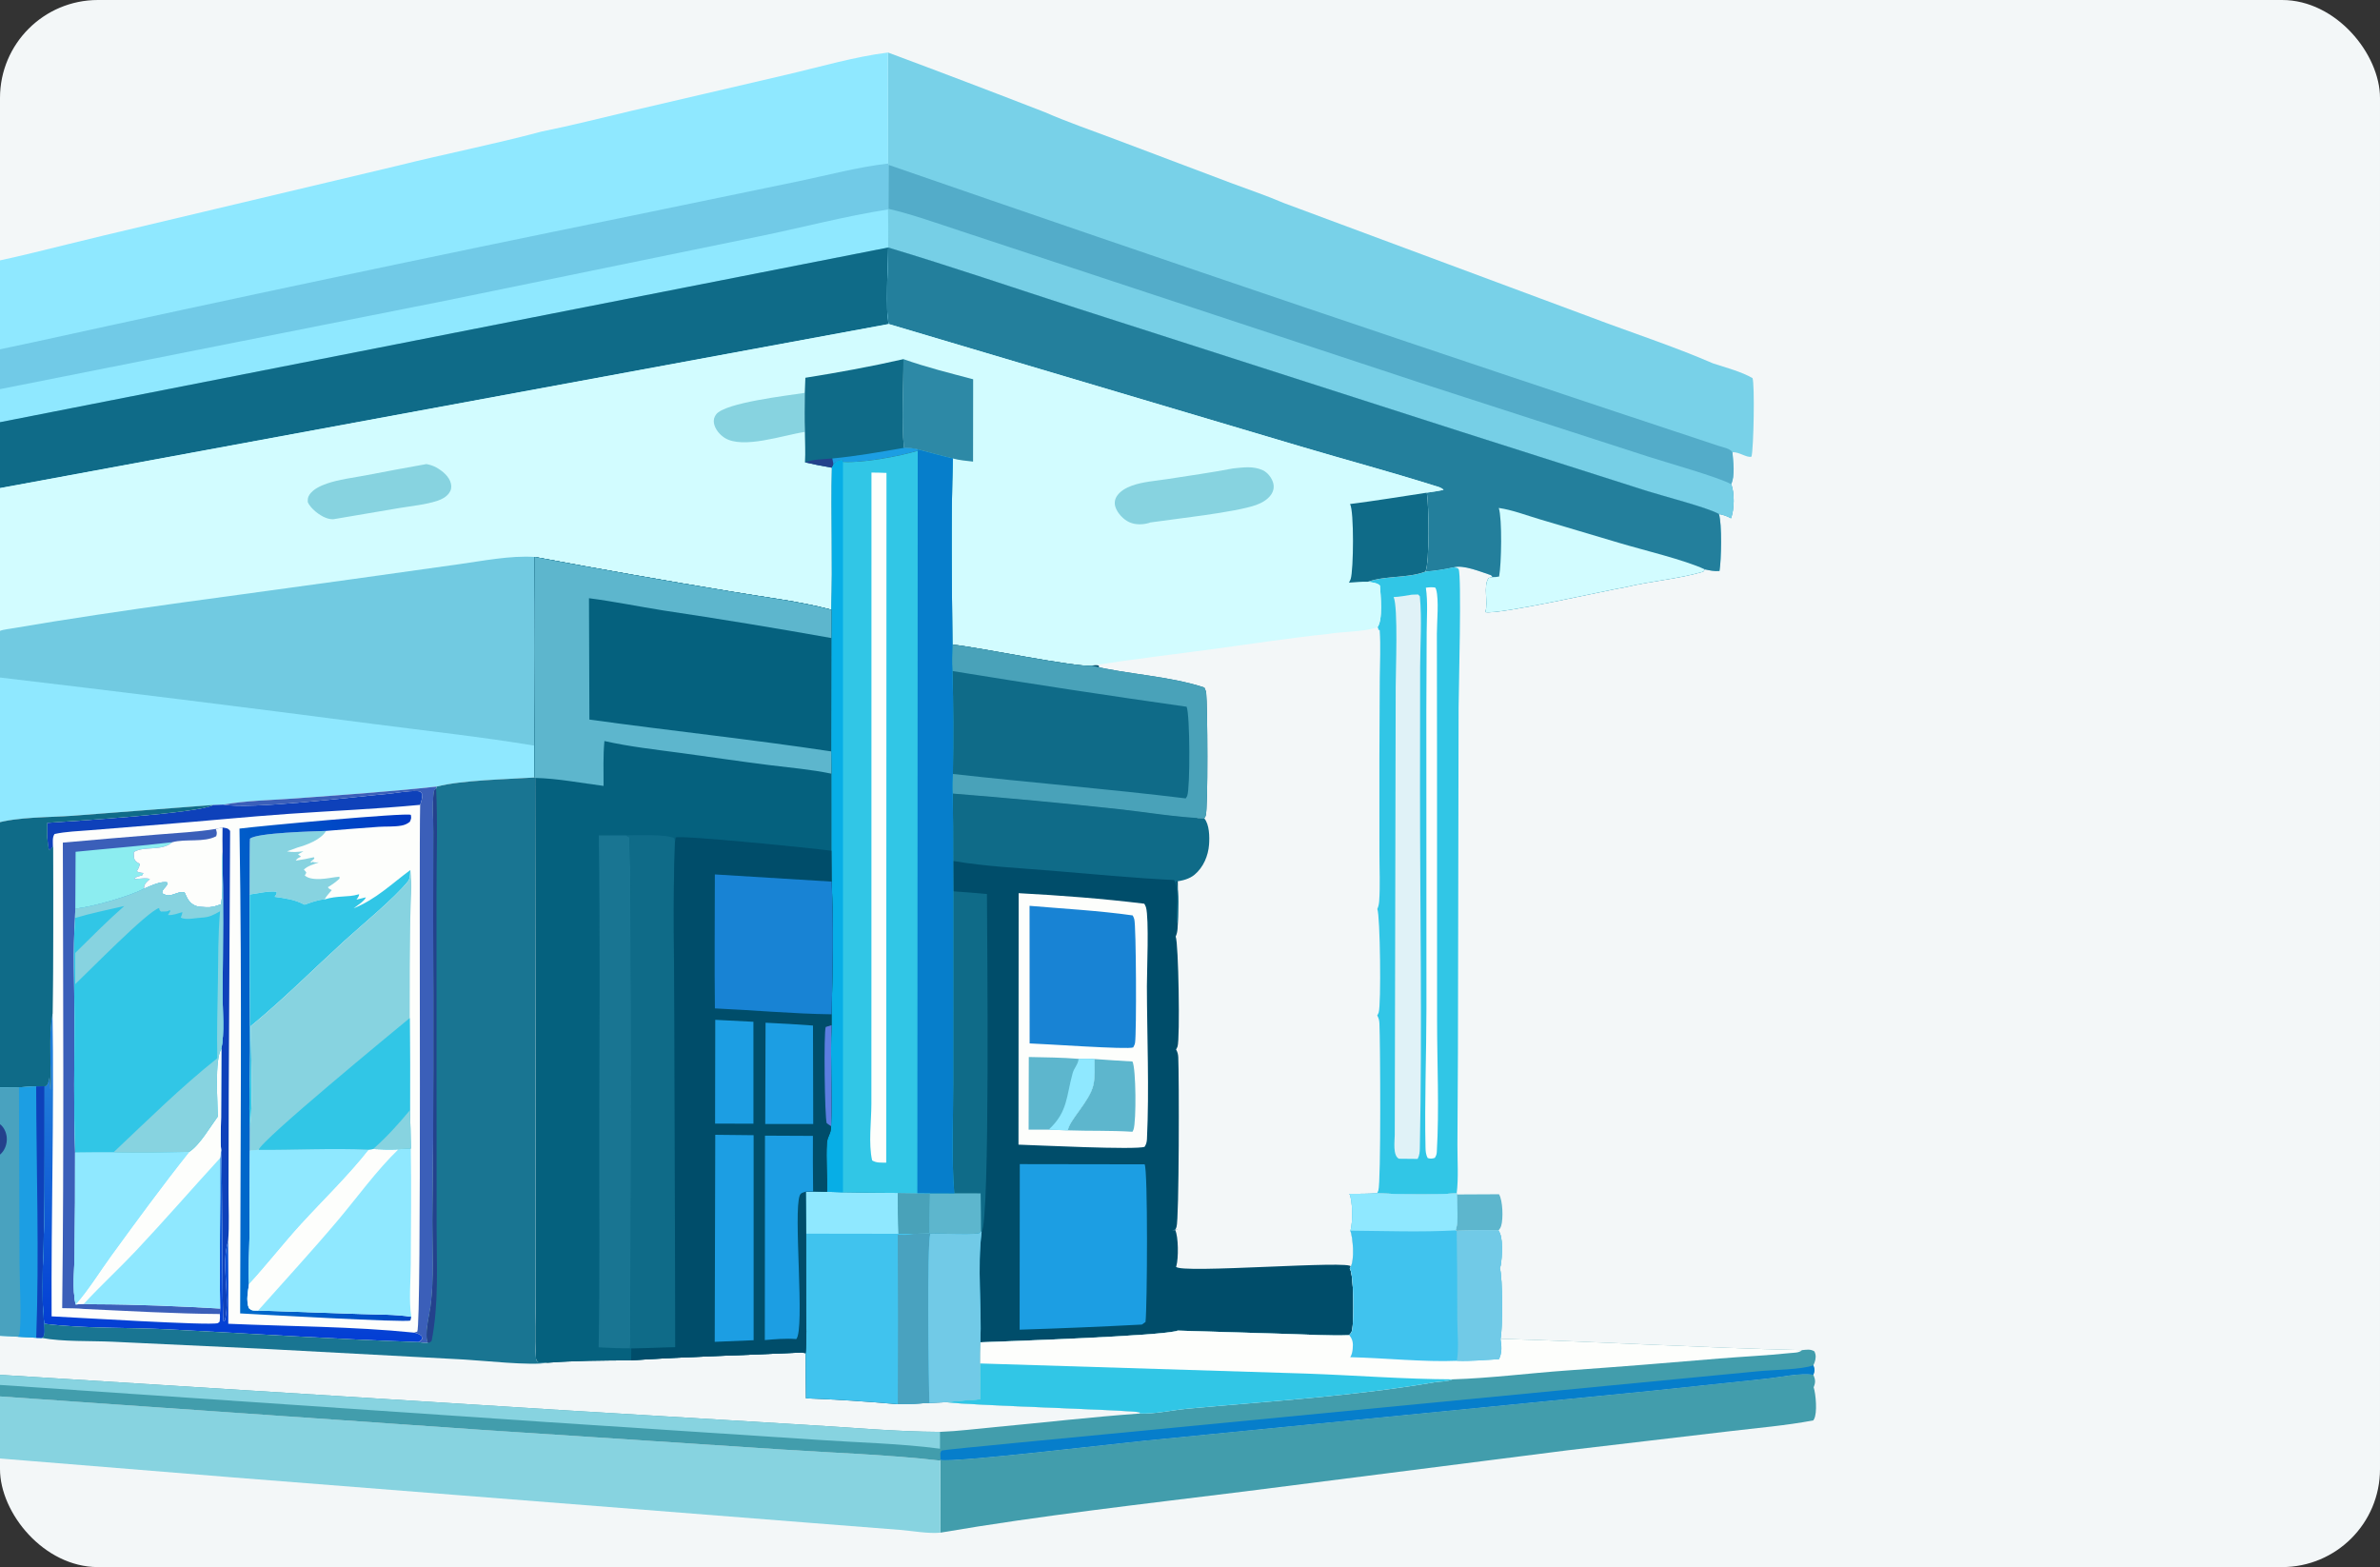 <svg width="243" height="160" viewBox="0 0 243 160" fill="none" xmlns="http://www.w3.org/2000/svg">
<rect x="0" y="0" width="243" height="160" fill="#333333" stroke="none"/>
<g clip-path="url(#clip0_1_4152)">
<path d="M0 150C0 155.523 4.477 160 10 160H233C238.523 160 243 155.523 243 150V10C243 4.477 238.523 0 233 0H10C4.477 0 0 4.477 0 10V150Z" fill="#F3F7F8"/>
<path d="M90.667 5.363C96.021 7.356 101.36 9.387 106.683 11.457C109.03 12.479 111.468 13.318 113.864 14.221L125.685 18.683C127.471 19.355 129.314 19.969 131.063 20.723L162.394 32.377C166.552 33.955 170.839 35.339 174.913 37.105C176.195 37.525 177.779 37.941 178.932 38.601C179.172 39.226 179.05 45.843 178.829 46.623C178.369 46.781 177.529 46.099 176.883 46.182C176.959 47.096 177.174 48.609 176.751 49.437C177.118 50.299 177.079 52.042 176.734 52.919C176.321 52.685 175.97 52.57 175.502 52.48C175.828 53.484 175.749 57.185 175.562 58.296C175.029 58.352 174.567 58.237 174.051 58.129C173.962 58.29 173.983 58.344 173.795 58.399C171.303 59.119 168.614 59.315 166.085 59.925C163.879 60.296 153.135 62.761 151.655 62.5C151.985 61.45 151.403 59.901 151.989 59.01L152.4 58.924L152.239 58.728C151.246 58.403 149.388 57.625 148.41 57.925C147.463 58.139 146.506 58.283 145.539 58.359C145.968 57.428 145.902 51.567 145.675 50.304C146.253 50.226 146.822 50.137 147.392 50.022C147.198 49.77 146.765 49.681 146.465 49.587C141.949 48.163 137.352 46.936 132.811 45.585L90.74 33.082C90.381 31.838 90.669 26.83 90.68 25.271C90.706 23.976 90.701 22.681 90.666 21.386L90.698 21.314L90.706 16.829L90.682 16.7L90.667 5.363Z" fill="#78D1E8"/>
<path d="M90.706 16.829C118.896 26.587 147.153 36.153 175.477 45.526C175.9 45.664 176.668 45.794 176.883 46.182C176.959 47.096 177.174 48.609 176.751 49.437C177.118 50.299 177.079 52.042 176.734 52.919C176.321 52.685 175.97 52.57 175.502 52.48C174.364 51.822 169.819 50.653 168.211 50.144L149.149 44.066L109.792 31.418C103.428 29.364 97.087 27.192 90.68 25.271C90.706 23.976 90.701 22.681 90.666 21.386L90.698 21.314L90.706 16.829Z" fill="#53ACC9"/>
<path d="M90.698 21.314C93.184 21.898 95.63 22.782 98.053 23.578L109.41 27.328L145.883 39.373L168.356 46.644C170.154 47.226 175.514 48.733 176.751 49.437C177.118 50.299 177.079 52.042 176.734 52.919C176.321 52.685 175.97 52.57 175.502 52.48C174.364 51.822 169.819 50.653 168.211 50.144L149.149 44.066L109.792 31.418C103.428 29.364 97.087 27.192 90.68 25.271C90.706 23.976 90.701 22.681 90.666 21.386L90.698 21.314Z" fill="#76CFE6"/>
<path d="M90.68 25.271C97.087 27.192 103.428 29.364 109.792 31.418L149.149 44.066L168.211 50.144C169.819 50.653 174.364 51.822 175.502 52.48C175.828 53.484 175.749 57.185 175.562 58.296C175.029 58.352 174.567 58.237 174.051 58.129C173.962 58.29 173.983 58.344 173.795 58.399C171.303 59.119 168.614 59.315 166.085 59.925C163.879 60.296 153.135 62.761 151.655 62.5C151.985 61.45 151.403 59.901 151.989 59.01L152.4 58.924L152.239 58.728C151.246 58.403 149.388 57.625 148.41 57.925C147.463 58.139 146.506 58.283 145.539 58.359C145.968 57.428 145.902 51.567 145.675 50.304C146.253 50.226 146.822 50.137 147.392 50.022C147.198 49.77 146.765 49.681 146.465 49.587C141.949 48.163 137.352 46.936 132.811 45.585L90.74 33.082C90.381 31.838 90.669 26.83 90.68 25.271Z" fill="#237F9C"/>
<path d="M153.027 51.862C154.402 52.058 155.849 52.618 157.186 53.012L165.317 55.429C167.689 56.143 171.97 57.153 174.051 58.129C173.962 58.29 173.982 58.344 173.795 58.399C171.303 59.119 168.614 59.315 166.085 59.925C163.878 60.296 153.135 62.761 151.655 62.5C151.985 61.45 151.403 59.901 151.989 59.01L152.4 58.924C152.637 58.934 152.831 58.904 153.062 58.863C153.302 57.568 153.384 52.979 153.027 51.862Z" fill="#D2FCFF"/>
<path d="M148.41 57.925C148.589 57.958 148.837 57.944 148.926 58.114C149.248 58.73 148.934 70.42 148.924 72.215L148.856 107.368L148.804 116.889C148.798 118.496 148.926 120.247 148.73 121.836C146.114 122.011 143.212 121.957 140.595 121.832C140.671 121.701 140.671 121.711 140.731 121.545C141.01 120.772 140.927 106.216 140.841 104.488C140.826 104.183 140.77 103.947 140.616 103.68C140.68 103.563 140.727 103.495 140.766 103.373C141.028 102.578 140.919 93.408 140.624 92.814C140.741 92.564 140.795 92.289 140.816 92.015C140.929 90.385 140.838 88.689 140.841 87.051L140.838 77.385L140.876 69.238C140.89 67.615 140.979 65.953 140.867 64.335L140.731 64.295L140.717 64.115L140.63 64.06C141.218 63.327 140.966 60.77 140.892 59.786C140.626 59.502 140.048 59.468 139.67 59.393C141.528 58.74 143.743 59.056 145.539 58.359C146.506 58.283 147.463 58.139 148.41 57.925Z" fill="#31C6E6"/>
<path d="M145.582 60.008C145.92 59.956 146.185 59.943 146.525 59.985C146.587 60.077 146.602 60.087 146.637 60.21C146.93 61.241 146.705 63.554 146.707 64.704L146.721 77.26L146.728 104.195C146.728 108.636 146.955 113.186 146.699 117.61C146.684 117.877 146.628 118.001 146.492 118.225C146.166 118.306 146.096 118.326 145.776 118.24C145.57 117.887 145.553 117.507 145.545 117.108C145.444 112.513 145.636 107.611 145.64 102.973L145.631 72.584L145.665 64.544C145.671 63.07 145.799 61.463 145.582 60.008Z" fill="#FDFEFC"/>
<path d="M144.149 60.717L144.791 60.697L144.969 60.884C145.186 63.238 145.008 65.733 144.996 68.106L144.983 80.473C144.985 92.694 145.21 104.96 144.967 117.176C144.959 117.601 144.948 117.942 144.742 118.325L142.837 118.307C142.188 118.003 142.397 116.518 142.405 115.876L142.502 70.134C142.498 68.571 142.764 61.993 142.29 60.961C142.913 60.936 143.534 60.813 144.149 60.717Z" fill="#E0F2F7"/>
<path d="M148.736 121.954L153.05 121.933C153.44 122.555 153.492 124.444 153.275 125.146C153.215 125.337 153.126 125.49 152.998 125.643C151.575 125.616 150.153 125.626 148.732 125.674L148.608 125.623C148.967 124.753 148.744 122.932 148.736 121.954Z" fill="#5DB6CD"/>
<path d="M55.291 13.433C58.359 12.819 61.411 12.032 64.458 11.318L80.294 7.628C83.692 6.841 87.212 5.792 90.667 5.363L90.682 16.7L90.706 16.829L90.698 21.314L90.666 21.386C90.701 22.681 90.706 23.976 90.68 25.271C90.669 26.83 90.381 31.838 90.74 33.082L-34.236 56.153L-68.688 62.331C-71.86 62.923 -76.481 63.284 -79.422 64.306C-80.35 62.799 -80.618 60.549 -81.179 58.858C-81.48 57.937 -81.691 56.971 -81.938 56.034C-82.155 55.071 -82.444 54.114 -82.699 53.16C-83.513 50.354 -84.279 47.537 -84.998 44.707C-79.929 43.517 -74.838 42.237 -69.724 41.261C-69.901 36.005 -69.79 30.716 -69.793 25.456C-62.909 23.703 -56.045 21.728 -49.199 19.833C-46.483 18.826 -42.544 17.845 -39.658 17.173C-31.605 19.729 -23.37 21.82 -15.234 24.12C-12.6 24.865 -9.811 25.449 -7.235 26.337C-6.132 26.595 -4.698 26.812 -3.696 27.31C0.966 26.516 5.993 25.129 10.637 24.033L40.575 16.925C45.462 15.705 50.429 14.733 55.291 13.433Z" fill="#8FE8FF"/>
<path d="M-82.699 53.16C-80.425 52.58 -78.079 52.187 -75.78 51.707L-59.906 48.413L3.512 34.918C23.72 30.486 43.961 26.207 64.235 22.081L81.521 18.509C84.531 17.884 87.63 17.042 90.682 16.7L90.706 16.829L90.698 21.314L90.666 21.386C90.701 22.681 90.706 23.976 90.68 25.271C90.669 26.83 90.381 31.838 90.74 33.082L-34.236 56.153L-68.688 62.331C-71.86 62.923 -76.481 63.284 -79.422 64.306C-80.35 62.799 -80.618 60.549 -81.179 58.858C-81.48 57.937 -81.691 56.971 -81.938 56.034C-82.155 55.071 -82.444 54.114 -82.699 53.16Z" fill="#71CAE7"/>
<path d="M-81.939 56.034C-80.018 55.843 -78.066 55.336 -76.177 54.938L-66.621 52.922C-58.257 51.21 -49.88 49.559 -41.491 47.97L45.427 30.712L77.366 24.163C81.778 23.265 86.226 22.077 90.666 21.386C90.701 22.681 90.706 23.976 90.68 25.271L-25.099 48.042L-62.634 55.249C-68.793 56.437 -75.083 57.413 -81.18 58.858C-81.48 57.937 -81.691 56.971 -81.939 56.034Z" fill="#8FE8FF"/>
<path d="M90.68 25.271C90.669 26.83 90.381 31.838 90.74 33.082L-34.236 56.153L-68.688 62.331C-71.86 62.923 -76.481 63.284 -79.422 64.306C-80.35 62.799 -80.618 60.549 -81.179 58.858C-75.083 57.413 -68.793 56.437 -62.634 55.249L-25.099 48.042L90.68 25.271Z" fill="#0F6B88"/>
<path d="M-79.422 64.306C-76.481 63.284 -71.86 62.923 -68.688 62.331L-34.236 56.153L90.74 33.082L132.811 45.585C137.352 46.936 141.949 48.163 146.465 49.587C146.765 49.681 147.198 49.77 147.392 50.022C146.822 50.137 146.253 50.226 145.675 50.304C145.902 51.567 145.968 57.428 145.538 58.359C143.743 59.057 141.528 58.741 139.67 59.393C140.048 59.468 140.626 59.502 140.892 59.786C140.966 60.77 141.218 63.327 140.63 64.06C139.123 64.537 137.203 64.459 135.62 64.725C131.738 65.124 127.853 65.734 123.982 66.256C119.811 66.819 115.6 67.311 111.443 67.958C109.884 68.16 99.92 66.084 97.247 65.81C97.189 59.492 97.087 53.126 97.292 46.812C96.1 46.535 94.915 46.198 93.729 45.889L93.701 46.03C91.747 46.598 88.091 47.295 86.069 47.156L86.022 47.124C86.065 47.003 86.025 47.043 86.129 46.991C85.765 46.961 85.59 46.988 85.298 47.227C85.196 47.31 85.177 47.345 85.108 47.438L84.942 47.755C84.853 52.586 85.02 57.427 84.886 62.255C81.605 61.381 78.032 60.976 74.675 60.402C67.965 59.295 61.268 58.116 54.584 56.863C54.63 63.287 54.627 69.711 54.577 76.134L54.569 79.384C51.825 79.557 47.12 79.653 44.606 80.306C39.794 80.839 34.94 81.162 30.111 81.521C27.723 81.698 25.164 81.731 22.814 82.15L21.756 82.191L7.45 83.288C5.055 83.464 1.789 83.394 -0.47 84.067C-0.572 83.98 -0.671 83.892 -0.762 83.792C-1.428 83.055 -1.067 77.856 -1.032 76.634C-9.684 75.441 -18.368 73.677 -27.01 72.307C-31.023 71.541 -35.098 70.923 -39.139 70.313C-39.672 70.222 -40.206 70.135 -40.741 70.052C-42.736 69.688 -44.755 69.481 -46.745 69.086C-48.169 68.8 -51.69 68.672 -53.147 68.978L-53.239 69.01L-53.906 69.005L-54.013 68.959L-55.494 69.008L-56.445 68.983L-58.909 69.02L-59.849 68.142C-65.958 66.844 -72.087 65.529 -78.27 64.611L-79.422 64.306Z" fill="#D2FCFF"/>
<path d="M82.179 44.1C80.036 44.406 75.846 45.892 73.984 44.703C73.467 44.373 73.001 43.81 72.893 43.202C72.837 42.883 72.92 42.566 73.119 42.307C74.039 41.107 80.408 40.39 82.17 40.111C82.16 41.44 82.133 42.772 82.179 44.1Z" fill="#87D3E0"/>
<path d="M43.541 47.382C43.89 47.452 44.224 47.549 44.536 47.722C45.173 48.076 45.873 48.647 46.041 49.377C46.124 49.739 46.062 50.065 45.838 50.363C45.551 50.744 45.127 50.974 44.678 51.124C43.468 51.529 42.055 51.655 40.79 51.867L34.041 53.013C33.763 53.024 33.511 52.964 33.253 52.865C32.587 52.608 31.701 51.908 31.423 51.268C31.427 50.93 31.411 50.788 31.607 50.495C31.976 49.943 32.749 49.589 33.372 49.374C34.602 48.95 36 48.786 37.281 48.544C39.365 48.141 41.452 47.754 43.541 47.382Z" fill="#87D3E0"/>
<path d="M92.243 36.669C94.568 37.497 96.974 38.091 99.36 38.724L99.35 47.13C98.66 47.051 97.965 46.992 97.293 46.812C96.1 46.535 94.915 46.198 93.73 45.889C93.279 45.741 92.767 45.755 92.295 45.727C92.02 43.023 92.255 39.468 92.243 36.669Z" fill="#2D89A6"/>
<path d="M137.841 51.461C140.459 51.129 143.068 50.7 145.675 50.304C145.902 51.567 145.968 57.428 145.539 58.359C143.743 59.057 141.528 58.74 139.67 59.393C139.036 59.371 138.364 59.453 137.728 59.487C137.79 59.368 137.864 59.248 137.905 59.12C138.2 58.201 138.26 52.188 137.841 51.461Z" fill="#0F6B88"/>
<path d="M125.886 47.828C126.924 47.726 127.964 47.555 128.945 48.018C129.442 48.253 129.847 48.792 129.993 49.309C130.113 49.734 130.022 50.159 129.768 50.52C129.415 51.02 128.825 51.353 128.253 51.559C126.15 52.311 119.949 52.981 117.441 53.343C117.408 53.358 117.375 53.377 117.34 53.387C116.684 53.576 115.97 53.603 115.334 53.33C114.712 53.064 114.081 52.392 113.881 51.75C113.763 51.372 113.815 50.992 114.031 50.658C114.372 50.132 114.979 49.801 115.563 49.588C116.661 49.187 117.997 49.099 119.155 48.919C121.398 48.57 123.654 48.255 125.886 47.828Z" fill="#87D3E0"/>
<path d="M82.23 38.569C85.574 38.039 88.945 37.425 92.243 36.669C92.255 39.468 92.019 43.023 92.295 45.727C92.767 45.755 93.279 45.741 93.729 45.889L93.701 46.03C91.747 46.598 88.091 47.295 86.069 47.156L86.022 47.124C86.065 47.003 86.025 47.043 86.129 46.992C85.765 46.961 85.59 46.988 85.298 47.227C85.196 47.31 85.177 47.345 85.108 47.438L84.942 47.755C84.018 47.601 83.099 47.418 82.187 47.205C82.25 46.182 82.187 45.127 82.179 44.1C82.133 42.772 82.16 41.44 82.17 40.111L82.23 38.569Z" fill="#0F6B88"/>
<path d="M82.187 47.205C83.056 46.885 84.064 46.883 84.984 46.81L85.108 47.438L84.942 47.755C84.018 47.601 83.099 47.418 82.187 47.205Z" fill="#24418C"/>
<path d="M92.295 45.727C92.767 45.755 93.279 45.741 93.729 45.889L93.701 46.03C91.747 46.598 88.091 47.295 86.069 47.156L86.022 47.124C86.065 47.003 86.025 47.043 86.129 46.991C85.765 46.961 85.59 46.988 85.298 47.227C85.196 47.31 85.177 47.345 85.108 47.438L84.983 46.81C87.414 46.58 89.89 46.145 92.295 45.727Z" fill="#1C9EE3"/>
<path d="M-0.964 69.06C-0.965 67.889 -1.315 65.51 -0.366 64.628C-0.025 64.311 0.644 64.259 1.091 64.183C12.719 62.192 24.499 60.752 36.184 59.103L46.846 57.608C49.342 57.261 52.068 56.707 54.584 56.863C54.63 63.287 54.627 69.711 54.577 76.134L54.569 79.384C51.825 79.557 47.12 79.653 44.606 80.306C39.794 80.839 34.94 81.162 30.111 81.521C27.723 81.698 25.164 81.731 22.814 82.15L21.756 82.191L7.45 83.288C5.055 83.464 1.789 83.394 -0.47 84.067C-0.572 83.98 -0.671 83.892 -0.762 83.792C-1.428 83.055 -1.067 77.856 -1.032 76.634C-0.755 74.195 -0.963 71.525 -0.964 69.06Z" fill="#71CAE1"/>
<path d="M-0.964 69.06C12.064 70.596 25.082 72.213 38.09 73.912C43.589 74.633 49.105 75.22 54.577 76.134L54.569 79.384C51.825 79.558 47.12 79.653 44.606 80.306C39.794 80.839 34.94 81.162 30.111 81.521C27.723 81.698 25.164 81.731 22.814 82.15L21.756 82.191L7.45 83.288C5.055 83.464 1.789 83.394 -0.47 84.067C-0.572 83.98 -0.671 83.892 -0.762 83.792C-1.428 83.055 -1.067 77.856 -1.032 76.634C-0.755 74.195 -0.963 71.525 -0.964 69.06Z" fill="#8FE8FF"/>
<path d="M93.729 45.889C94.915 46.198 96.099 46.535 97.292 46.812C97.087 53.126 97.189 59.492 97.247 65.81C99.92 66.084 109.884 68.16 111.443 67.958C115.6 67.311 101.399 74.024 105.57 73.461C109.44 72.939 113.325 72.329 117.208 71.93C118.791 71.664 120.711 71.742 122.218 71.266L122.304 71.321L122.319 71.501L122.455 71.54C122.566 73.159 122.269 77.281 122.255 78.905L122.218 87.051L120.253 89.863C120.25 91.501 120.341 93.197 120.228 94.828C120.207 95.102 120.153 95.376 120.036 95.626C120.331 96.22 120.49 106.048 120.228 106.844C120.188 106.966 120.141 107.034 120.077 107.151C120.232 107.417 120.288 107.654 120.302 107.959C120.389 109.687 120.399 124.509 120.12 125.282C120.061 125.448 120.061 125.438 119.984 125.569C119.047 125.632 120.923 125.568 119.984 125.569C120.331 126.274 120.325 128.492 120.112 129.236C120.104 129.268 120.089 129.298 120.077 129.329C120.347 130.086 138.31 128.618 137.909 129.329C137.878 129.384 137.843 129.436 137.81 129.489C138.25 130.12 138.246 134.982 138.048 135.839C138.002 136.036 137.882 136.167 137.754 136.32C135.725 136.392 133.651 136.259 131.62 136.199L120.253 135.855C118.934 136.394 102.711 136.952 100.097 137.05C100.081 137.77 100.058 138.49 100.068 139.21L100.071 142.871C98.925 142.966 97.757 143.021 96.618 143.164L94.897 143.235C93.817 143.317 92.749 143.362 91.665 143.371C88.544 143.09 85.418 142.889 82.286 142.768C82.262 141.231 82.252 139.694 82.255 138.157L81.841 138.093C76.046 138.37 70.226 138.506 64.441 138.891C61.566 138.91 58.762 138.918 55.891 139.137L54.953 139.092C54.73 138.865 54.734 138.842 54.713 138.531C54.577 136.497 54.694 134.377 54.693 132.335L54.684 119.719L54.639 79.426L54.569 79.384L54.577 76.134C54.627 69.711 54.63 63.287 54.584 56.863C61.268 58.116 67.964 59.295 74.675 60.402C78.032 60.976 81.605 61.381 84.886 62.255C85.02 57.427 84.853 52.586 84.942 47.755L85.107 47.438C85.177 47.345 85.196 47.31 85.298 47.227C85.59 46.988 85.765 46.961 86.129 46.991C86.025 47.043 86.065 47.003 86.022 47.124L86.069 47.156C88.091 47.295 91.747 46.598 93.701 46.03L93.729 45.889Z" fill="#004D6A"/>
<path d="M97.327 91.004C98.474 91.091 99.624 91.162 100.767 91.281C100.779 95.209 101.108 124.607 100.222 125.808L100.164 125.708C100.052 125.839 100.039 125.927 99.857 125.943C98.245 126.086 96.599 125.909 94.981 125.964L94.9 125.937L94.957 121.83L97.431 121.835C97.136 118.187 97.328 114.396 97.325 110.733L97.327 91.004Z" fill="#0F6B88"/>
<path d="M97.431 121.835L100.124 121.841C100.148 123.13 100.161 124.419 100.164 125.708C100.052 125.839 100.039 125.927 99.857 125.943C98.245 126.086 96.599 125.909 94.981 125.964L94.9 125.937L94.957 121.83L97.431 121.835Z" fill="#5DB6CD"/>
<path d="M97.273 81.023C102.946 81.475 108.611 82.007 114.269 82.618C117.117 82.93 120.1 83.449 122.955 83.554C123.485 84.172 123.506 85.436 123.446 86.239C123.359 87.383 122.868 88.551 121.964 89.307C121.448 89.739 120.725 89.922 120.063 90.004C120.465 91.232 120.271 92.939 120.24 94.234L120.164 94.234C120.019 92.982 120.509 90.923 119.887 89.854C115.676 89.646 111.457 89.235 107.255 88.889C103.971 88.619 100.566 88.464 97.319 87.904C97.329 85.611 97.314 83.317 97.273 81.023Z" fill="#0F6B88"/>
<path d="M104.121 118.858L116.867 118.878C117.21 119.392 117.138 133.438 116.958 134.973L116.591 135.238C112.431 135.458 108.269 135.632 104.105 135.761L104.121 118.858Z" fill="#1C9EE3"/>
<path d="M104.006 91.194C108.258 91.42 112.611 91.748 116.834 92.269C116.896 92.385 116.967 92.504 117.004 92.629C117.332 93.73 117.097 99.228 117.099 100.68C117.111 105.855 117.348 111.138 117.105 116.302C117.09 116.603 117.031 116.828 116.868 117.085C116.104 117.431 105.558 116.916 103.989 116.868L104.006 91.194Z" fill="#FDFEFC"/>
<path d="M111.748 108.125C113.039 108.222 114.331 108.306 115.625 108.379C115.996 109.082 116.021 114.465 115.738 115.312C115.703 115.413 115.676 115.454 115.625 115.553C113.426 115.411 111.224 115.488 109.026 115.408C109.168 114.364 111.261 112.436 111.631 110.784C111.818 109.946 111.748 108.983 111.748 108.125Z" fill="#5DB6CD"/>
<path d="M105.04 107.921C106.734 107.957 108.435 107.967 110.124 108.107C110.66 108.109 111.216 108.082 111.748 108.125C111.748 108.983 111.818 109.946 111.631 110.784C111.261 112.436 109.168 114.364 109.026 115.408L107.073 115.338L105.023 115.339L105.04 107.921Z" fill="#5DB6CD"/>
<path d="M110.124 108.107C110.661 108.109 111.216 108.082 111.748 108.125C111.748 108.983 111.819 109.946 111.631 110.784C111.261 112.436 109.168 114.364 109.026 115.408L107.073 115.338C109.05 113.5 108.856 111.927 109.523 109.555C109.672 109.029 110.087 108.663 110.124 108.107Z" fill="#8FE8FF"/>
<path d="M105.118 92.485C108.613 92.783 112.173 92.973 115.643 93.463C115.722 93.588 115.767 93.706 115.81 93.848C116.009 94.499 116.048 105.459 115.891 106.464C115.86 106.651 115.792 106.773 115.703 106.939C115.255 107.193 106.371 106.56 105.126 106.534L105.118 92.485Z" fill="#1883D4"/>
<path d="M84.446 121.681L86.069 121.736C87.932 121.773 89.795 121.793 91.659 121.797L93.662 121.824L94.957 121.83L94.9 125.937L94.981 125.964C96.599 125.909 98.245 126.086 99.857 125.943C100.039 125.927 100.052 125.839 100.164 125.708L100.222 125.808C99.768 129.463 100.244 133.356 100.097 137.05C100.081 137.77 100.058 138.49 100.068 139.21L100.071 142.871C98.925 142.966 97.757 143.021 96.618 143.164L94.897 143.235C93.817 143.317 92.749 143.362 91.665 143.371C88.544 143.09 85.418 142.889 82.286 142.768C82.262 141.231 82.252 139.694 82.255 138.157C82.388 136.7 82.308 135.176 82.307 133.714L82.296 125.958L82.269 121.666L83.021 121.646L84.446 121.681Z" fill="#40C3EE"/>
<path d="M84.446 121.681L86.069 121.736C87.932 121.773 89.795 121.793 91.659 121.797L93.662 121.824L94.957 121.83L94.9 125.937L93.244 125.982L91.728 125.972L82.296 125.958L82.269 121.666L83.021 121.646L84.446 121.681Z" fill="#8FE8FF"/>
<path d="M93.662 121.824L94.957 121.83L94.9 125.937L93.244 125.982L91.728 125.972C91.66 124.578 91.648 123.193 91.659 121.797L93.662 121.824Z" fill="#49A2B9"/>
<path d="M94.901 125.937L94.981 125.964C94.641 127.172 94.809 141.003 94.897 143.235C93.817 143.317 92.749 143.362 91.665 143.371C91.694 137.602 91.692 131.834 91.659 126.065C92.195 126.078 92.722 126.121 93.244 125.982L94.901 125.937Z" fill="#49A2BF"/>
<path d="M100.165 125.708L100.222 125.808C99.768 129.463 100.244 133.356 100.097 137.05C100.081 137.77 100.058 138.49 100.068 139.21L100.071 142.871C98.925 142.966 97.757 143.021 96.618 143.164L94.897 143.235C94.809 141.003 94.641 127.172 94.981 125.965C96.599 125.909 98.246 126.086 99.857 125.943C100.039 125.927 100.052 125.839 100.165 125.708Z" fill="#71CAE7"/>
<path d="M97.247 65.81C99.92 66.084 109.884 68.16 111.443 67.958C115.191 68.87 119.299 68.995 122.965 70.196C123.054 70.378 123.132 70.57 123.155 70.772C123.289 71.963 123.355 82.658 123.101 83.294C123.056 83.407 123.017 83.458 122.955 83.554C120.1 83.449 117.117 82.93 114.269 82.618C108.612 82.007 102.946 81.475 97.273 81.023C97.203 80.359 97.261 79.688 97.294 79.022C97.352 75.53 97.355 72.004 97.245 68.513C97.182 67.609 97.216 66.714 97.247 65.81Z" fill="#0F6B88"/>
<path d="M97.247 65.81C99.92 66.084 109.884 68.16 111.443 67.958C115.191 68.87 119.299 68.995 122.965 70.196C123.054 70.378 123.132 70.57 123.155 70.772C123.289 71.963 123.355 82.658 123.101 83.294C123.056 83.407 123.017 83.458 122.955 83.554C120.1 83.449 117.117 82.93 114.269 82.618C108.612 82.007 102.946 81.475 97.273 81.023C97.203 80.359 97.261 79.688 97.294 79.022C105.213 79.907 113.154 80.548 121.066 81.516C121.14 81.399 121.169 81.37 121.217 81.25C121.522 80.483 121.504 72.977 121.155 72.158C113.172 71.027 105.202 69.812 97.245 68.513C97.182 67.609 97.216 66.714 97.247 65.81Z" fill="#49A2B9"/>
<path d="M93.73 45.889C94.915 46.198 96.1 46.535 97.293 46.812C97.087 53.126 97.189 59.492 97.247 65.81C97.216 66.714 97.183 67.609 97.245 68.513C97.355 72.004 97.352 75.53 97.294 79.022C97.261 79.688 97.203 80.359 97.273 81.023C97.314 83.317 97.329 85.611 97.319 87.904L97.328 91.004L97.325 110.733C97.328 114.396 97.136 118.188 97.432 121.835L94.957 121.83L93.662 121.824L91.659 121.797C89.795 121.793 87.932 121.773 86.069 121.736L84.446 121.681C84.495 120.03 84.322 118.347 84.435 116.703C84.487 115.953 84.874 115.79 84.858 114.98C84.99 111.545 84.756 108.109 84.907 104.67L84.907 103.561C85.021 99.071 85.115 94.498 84.912 90.012L84.89 86.862L84.887 78.993L84.864 76.718L84.878 65.143L84.886 62.255C85.02 57.427 84.853 52.586 84.942 47.755L85.108 47.438C85.178 47.345 85.196 47.31 85.298 47.227C85.59 46.988 85.765 46.961 86.129 46.991C86.025 47.043 86.065 47.003 86.022 47.124L86.069 47.156C88.091 47.295 91.747 46.598 93.701 46.03L93.73 45.889Z" fill="#31C6E6"/>
<path d="M85.108 47.438C85.178 47.345 85.196 47.31 85.298 47.227C85.59 46.988 85.765 46.961 86.129 46.991C86.025 47.043 86.065 47.003 86.022 47.124L86.069 47.156V121.736L84.446 121.681C84.495 120.03 84.322 118.347 84.435 116.703C84.487 115.953 84.874 115.79 84.858 114.98C84.99 111.545 84.756 108.109 84.907 104.67L84.907 103.561C85.021 99.071 85.115 94.498 84.912 90.012L84.89 86.862L84.887 78.993L84.864 76.718L84.878 65.143L84.886 62.255C85.02 57.427 84.853 52.586 84.942 47.755L85.108 47.438Z" fill="#07AEE6"/>
<path d="M88.977 48.248C89.487 48.245 90 48.271 90.51 48.285L90.484 118.705C89.984 118.699 89.482 118.751 89.046 118.48C88.659 116.761 88.964 114.508 88.969 112.728L88.973 99.905L88.977 48.248Z" fill="#FDFEFC"/>
<path d="M93.729 45.889C94.915 46.198 96.1 46.535 97.292 46.812C97.087 53.126 97.189 59.492 97.247 65.81C97.216 66.714 97.182 67.609 97.244 68.513C97.355 72.004 97.352 75.53 97.294 79.022C97.261 79.688 97.203 80.359 97.273 81.023C97.314 83.317 97.329 85.611 97.319 87.904L97.327 91.004L97.325 110.733C97.328 114.396 97.136 118.188 97.431 121.835L94.957 121.83L93.662 121.824L93.701 46.03L93.729 45.889Z" fill="#067ECB"/>
<path d="M54.584 56.863C61.268 58.116 67.964 59.295 74.675 60.402C78.032 60.976 81.605 61.381 84.886 62.255L84.878 65.143L84.864 76.718L84.887 78.993L84.89 86.862L84.912 90.012C85.115 94.498 85.021 99.071 84.907 103.561L84.907 104.67C84.755 108.109 84.99 111.545 84.857 114.98C84.874 115.79 84.486 115.953 84.435 116.703C84.322 118.347 84.495 120.03 84.446 121.681L83.021 121.646L82.269 121.666L82.296 125.958L82.307 133.714C82.308 135.176 82.388 136.7 82.255 138.157L81.841 138.093C76.046 138.37 70.226 138.506 64.441 138.891C61.566 138.91 58.762 138.918 55.891 139.137L54.953 139.092C54.73 138.866 54.734 138.842 54.713 138.531C54.577 136.497 54.694 134.377 54.693 132.335L54.684 119.719L54.639 79.426L54.569 79.384L54.577 76.134C54.627 69.711 54.63 63.287 54.584 56.863Z" fill="#05617E"/>
<path d="M61.143 85.297L63.906 85.287L64.244 85.48C64.554 86.829 64.425 137.346 64.331 137.662C63.265 137.683 62.188 137.604 61.123 137.562C61.255 130.089 61.173 122.598 61.185 115.123C61.201 105.183 61.273 95.236 61.143 85.297Z" fill="#197592"/>
<path d="M63.906 85.287C64.892 85.296 68.177 85.152 68.841 85.59L68.914 85.972C68.676 92.045 68.852 98.175 68.856 104.254L68.948 137.552L64.454 137.688L64.331 137.662C64.425 137.346 64.554 86.829 64.244 85.48L63.906 85.287Z" fill="#0F6B88"/>
<path d="M54.584 56.863C61.268 58.116 67.964 59.295 74.675 60.402C78.032 60.976 81.605 61.381 84.886 62.255L84.878 65.143L84.864 76.718L84.887 78.993C82.803 78.558 80.644 78.379 78.529 78.114C75.551 77.741 72.586 77.294 69.612 76.892C66.978 76.536 64.305 76.246 61.711 75.66C61.569 77.173 61.627 78.723 61.625 80.242C59.352 79.951 56.921 79.476 54.639 79.426L54.569 79.384L54.577 76.134C54.627 69.711 54.63 63.287 54.584 56.863Z" fill="#05617E"/>
<path d="M54.584 56.863C61.268 58.116 67.964 59.295 74.675 60.402C78.032 60.976 81.605 61.381 84.886 62.255L84.878 65.143C79.178 64.125 73.465 63.187 67.737 62.329C65.209 61.929 62.67 61.405 60.135 61.078L60.179 73.468C68.394 74.607 76.666 75.479 84.864 76.718L84.887 78.993C82.803 78.558 80.644 78.379 78.529 78.114C75.551 77.741 72.586 77.294 69.612 76.892C66.978 76.536 64.305 76.246 61.711 75.66C61.569 77.173 61.627 78.723 61.625 80.242C59.352 79.951 56.921 79.476 54.639 79.426L54.569 79.384L54.577 76.134C54.627 69.711 54.63 63.287 54.584 56.863Z" fill="#5DB6CD"/>
<path d="M68.914 85.972L68.994 85.506C69.475 85.242 83.181 86.62 84.891 86.862L84.912 90.012C85.115 94.498 85.021 99.071 84.907 103.561L84.907 104.67C84.756 108.109 84.99 111.545 84.858 114.98C84.874 115.79 84.487 115.953 84.435 116.703C84.322 118.347 84.495 120.03 84.446 121.681L83.021 121.646L82.269 121.666L82.296 125.958L82.307 133.713C82.308 135.176 82.388 136.7 82.255 138.157L81.841 138.093C76.047 138.37 70.227 138.506 64.441 138.891L64.454 137.688L68.948 137.552L68.856 104.254C68.852 98.175 68.676 92.045 68.914 85.972Z" fill="#004D6A"/>
<path d="M84.907 104.67C84.755 108.109 84.99 111.545 84.857 114.98C84.7 114.889 84.553 114.778 84.404 114.675C84.2 113.971 84.091 105.351 84.308 104.855L84.907 104.67Z" fill="#5B7DE0"/>
<path d="M73.028 104.125L76.925 104.323L76.928 114.73L73.011 114.72L73.028 104.125Z" fill="#1C9EE3"/>
<path d="M78.164 104.42C79.779 104.493 81.394 104.589 83.007 104.709L83.031 114.764L78.131 114.758L78.164 104.42Z" fill="#1C9EE3"/>
<path d="M78.106 115.951L83 115.974C82.99 117.864 82.997 119.755 83.021 121.646L82.269 121.666C82.016 121.758 81.772 121.775 81.661 122.042C80.974 123.682 82.202 135.742 81.301 136.719C80.225 136.632 79.16 136.731 78.088 136.822L78.106 115.951Z" fill="#1C9EE3"/>
<path d="M73.028 115.863L76.945 115.905L76.946 136.837L72.974 137.001L73.028 115.863Z" fill="#1C9EE3"/>
<path d="M72.987 89.279L84.912 90.012C85.115 94.499 85.021 99.071 84.907 103.561C80.948 103.51 76.953 103.134 72.993 102.959C72.939 98.401 72.986 93.837 72.987 89.279Z" fill="#1883D4"/>
<path d="M54.569 79.384L54.639 79.426L54.684 119.719L54.693 132.335C54.694 134.377 54.577 136.497 54.713 138.531C54.734 138.842 54.73 138.866 54.953 139.092L55.891 139.137C54.278 139.462 49.261 138.911 47.358 138.807L27.034 137.721L11.462 136.991C9.227 136.888 6.403 137.01 4.254 136.6L3.698 136.586C3.074 136.56 2.45 136.524 1.826 136.48L-0.912 136.337C-2.893 136.134 -4.92 136.094 -6.909 135.98C-6.913 134.523 -6.902 133.069 -7.027 131.616L-7.074 129.601C-7.069 127.025 -7.391 112.966 -6.6 111.442C-5.248 110.685 -2.092 111.071 -0.541 111.082L-0.246 111.034L-0.225 110.826L-0.236 95.589C-0.236 92.831 -0.176 90.054 -0.318 87.299C-0.305 86.267 -0.185 85.063 -0.47 84.067C1.789 83.394 5.055 83.464 7.45 83.288L21.756 82.191L22.814 82.15C25.164 81.731 27.723 81.698 30.111 81.521C34.94 81.162 39.794 80.839 44.606 80.306C47.12 79.653 51.825 79.557 54.569 79.384Z" fill="#FDFEFC"/>
<path d="M22.71 84.486C23.093 84.562 23.264 84.518 23.494 84.839L23.354 111.717L23.333 121.633C23.329 123.298 23.424 125.039 23.295 126.695C22.527 129.237 23.542 132.25 22.966 134.823L22.826 134.885C22.661 134.633 22.714 119.48 22.578 117.427C22.469 116.35 22.564 115.18 22.567 114.095L22.591 107.094C22.946 105.566 22.718 103.084 22.729 101.485C22.764 96.653 22.818 91.805 22.712 86.974C22.699 86.144 22.685 85.316 22.71 84.486Z" fill="#0E41BA"/>
<path d="M25.508 86.01L25.524 85.63C26.254 85.022 31.986 84.882 33.297 84.837C32.759 85.735 31.363 86.256 30.378 86.534L29.3 86.924C29.892 87.04 30.394 86.983 30.987 86.913L30.431 87.23C30.532 87.317 30.623 87.389 30.735 87.464L30.647 87.509C30.422 87.626 30.342 87.652 30.196 87.87C30.824 87.784 31.432 87.665 32.049 87.523L32.098 87.665L31.687 88.025L31.849 88.059L31.902 87.975C31.927 87.986 31.951 88.001 31.977 88.01C32.159 88.075 32.361 88.052 32.551 88.05C32.063 88.24 31.379 88.407 31.025 88.794C31.051 88.82 31.078 88.845 31.104 88.871C31.223 88.993 31.18 88.944 31.279 89.105L31.115 89.383C31.501 89.742 32.199 89.761 32.711 89.746C33.366 89.727 34.002 89.564 34.654 89.509L34.669 89.705C34.29 90.061 33.917 90.319 33.473 90.587C33.599 90.769 33.682 90.78 33.877 90.877C33.639 91.185 33.313 91.482 33.146 91.83C32.453 91.858 31.751 92.152 31.094 92.369C31.071 92.359 31.047 92.351 31.026 92.339C30.065 91.828 29.11 91.721 28.044 91.565C28.171 91.367 28.286 91.289 28.242 91.05C27.428 90.932 26.309 91.229 25.486 91.33L25.494 87.528L25.508 86.01Z" fill="#87D3E0"/>
<path d="M22.814 82.15C25.597 82.676 36.111 81.353 39.439 81.07C40.446 80.984 41.616 80.728 42.61 80.772C42.948 80.787 42.95 80.853 43.128 81.108C43.114 81.499 43.032 81.806 42.898 82.174C38.451 82.599 33.969 82.779 29.513 83.092C25.163 83.396 20.82 83.836 16.472 84.175L9.226 84.762C8.025 84.865 6.747 84.894 5.57 85.152C5.326 85.489 5.405 86.016 5.406 86.416C5.3 86.598 5.205 86.722 5.047 86.864C4.868 86.449 4.872 85.978 4.835 85.533L4.838 84.015C7.367 83.838 20.401 83.037 21.756 82.19L22.814 82.15Z" fill="#0E41BA"/>
<path d="M4.683 110.898C4.947 110.669 4.973 110.257 5.057 109.922L5.16 111.31C5.253 108.935 4.917 105.682 5.364 103.479C5.531 113.779 5.215 124.095 5.269 134.399C7.661 134.51 21.384 135.359 22.224 135.096C22.306 135.071 22.358 134.991 22.425 134.938C22.457 134.665 22.473 134.439 22.443 134.162L22.48 133.603C22.382 128.482 22.517 123.354 22.478 118.231L22.578 117.427C22.714 119.48 22.661 134.633 22.826 134.885L22.967 134.823C23.542 132.25 22.527 129.237 23.295 126.695C23.325 129.515 23.329 132.335 23.307 135.155C29.596 135.433 36.031 135.426 42.286 136.062C42.605 136.128 42.765 136.197 43.03 136.382L43.122 136.693C43.001 136.807 42.877 136.957 42.725 137.026C34.23 136.736 25.727 136.162 17.238 135.729C13.027 135.514 8.689 135.67 4.508 135.155C4.153 131.823 4.446 128.352 4.495 125.005C4.564 120.307 4.534 115.604 4.542 110.905L4.683 110.898Z" fill="url(#paint0_linear_1_4152)"/>
<path d="M24.45 84.601C26.246 84.357 41.449 82.95 41.947 83.196C42.01 83.54 41.986 83.58 41.846 83.905C41.578 84.117 41.323 84.233 40.983 84.294C40.232 84.429 39.423 84.37 38.659 84.42C36.87 84.537 35.083 84.693 33.297 84.837C31.986 84.882 26.254 85.022 25.524 85.63L25.508 86.011L25.494 87.528L25.486 91.33C25.471 96.661 25.487 101.992 25.532 107.322C25.538 109.933 25.375 112.614 25.525 115.216L25.52 117.463L25.469 126.327C25.453 127.897 25.351 129.511 25.43 131.075C25.321 131.902 25.117 132.738 25.401 133.545C25.71 133.85 25.86 133.794 26.29 133.809C26.31 133.809 26.33 133.809 26.351 133.809L36.85 134.166C38.537 134.232 40.329 134.186 41.995 134.446L41.9 134.823C41.498 135.056 26.025 134.181 24.52 134.099C24.537 117.608 24.727 101.089 24.45 84.601Z" fill="url(#paint1_linear_1_4152)"/>
<path d="M22.814 82.15C25.164 81.731 27.723 81.698 30.111 81.521C34.94 81.162 39.794 80.839 44.606 80.306L44.525 80.52C44.319 80.677 44.328 80.704 44.292 80.95C44.111 82.2 44.256 83.688 44.252 84.961L44.227 93.953C44.291 104.195 44.267 114.437 44.154 124.679C44.15 127.554 44.336 130.53 43.961 133.382C43.837 134.328 43.315 136.263 43.692 137.103C43.352 137.116 43.059 137.084 42.725 137.026C42.877 136.957 43.001 136.807 43.122 136.693L43.03 136.382C42.765 136.197 42.605 136.128 42.286 136.062L42.602 135.959C43.065 135.195 42.759 87.89 42.898 82.174C43.032 81.806 43.114 81.5 43.128 81.108C42.95 80.853 42.948 80.787 42.61 80.772C41.616 80.728 40.446 80.984 39.439 81.07C36.111 81.354 25.597 82.676 22.814 82.15Z" fill="#3B5FB9"/>
<path d="M36.099 92.741C38.395 91.818 39.952 90.261 41.897 88.83C41.864 89.188 41.898 89.68 41.672 89.966C40.322 91.674 36.954 94.427 35.164 96.061C32.058 98.896 29.034 101.926 25.793 104.607C25.731 104.658 25.668 104.708 25.605 104.758C25.609 108.172 25.873 111.829 25.525 115.216C25.375 112.614 25.538 109.933 25.532 107.322C25.487 101.991 25.472 96.661 25.486 91.33C26.309 91.229 27.428 90.932 28.242 91.05C28.286 91.289 28.171 91.367 28.044 91.565C29.11 91.721 30.065 91.828 31.026 92.339C31.048 92.351 31.071 92.359 31.094 92.369C31.751 92.152 32.453 91.858 33.146 91.83C34.457 91.416 35.518 91.635 36.575 91.324C36.605 91.316 36.634 91.305 36.664 91.296C36.673 91.51 36.511 91.673 36.396 91.852C36.716 91.775 37.036 91.697 37.356 91.617C37.252 91.974 36.416 92.496 36.099 92.741Z" fill="#31C6E6"/>
<path d="M-0.469 84.067C1.79 83.394 5.055 83.464 7.451 83.288L21.756 82.19C20.401 83.037 7.367 83.838 4.838 84.015L4.835 85.533C4.872 85.978 4.868 86.449 5.047 86.864C5.205 86.722 5.3 86.598 5.406 86.416C5.437 92.103 5.423 97.791 5.364 103.479C4.917 105.682 5.253 108.935 5.16 111.31L5.057 109.922C4.973 110.257 4.947 110.669 4.683 110.898L4.542 110.905L3.693 110.924L1.935 111.017L-0.246 111.034L-0.225 110.825L-0.236 95.589C-0.236 92.831 -0.175 90.054 -0.318 87.299C-0.305 86.267 -0.185 85.063 -0.469 84.067Z" fill="#0F6B88"/>
<path d="M4.835 85.533C4.872 85.978 4.868 86.449 5.047 86.864C5.205 86.722 5.3 86.598 5.406 86.416C5.437 92.104 5.423 97.791 5.364 103.479C4.917 105.682 5.253 108.935 5.16 111.31L5.057 109.922C4.973 110.257 4.947 110.669 4.683 110.898C4.809 108.251 4.713 105.566 4.734 102.914L4.835 85.533Z" fill="#0F6B88"/>
<path d="M22.039 84.634L22.71 84.486C22.685 85.316 22.699 86.144 22.712 86.974C22.588 88.684 22.888 90.671 22.558 92.326C22.022 92.539 21.602 92.66 21.022 92.626C20.977 92.623 20.931 92.619 20.886 92.617C20.593 92.603 20.294 92.605 20.016 92.501C19.394 92.269 19.153 91.826 18.908 91.264L18.844 91.113C18.393 91.02 18.015 91.23 17.589 91.354C17.134 91.487 16.943 91.413 16.551 91.208C16.544 90.696 17.057 90.614 17.115 90.106C16.423 89.915 15.339 90.48 14.699 90.739C13.271 91.517 9.305 92.633 7.689 92.78L7.661 93.727C7.434 97.068 7.599 100.491 7.602 103.844C7.605 108.447 7.504 113.072 7.668 117.672C7.677 121.089 7.661 124.506 7.62 127.923C7.608 129.537 7.356 131.627 7.725 133.186L8.553 133.127L9.713 133.166C13.954 133.179 18.245 133.364 22.48 133.603L22.443 134.162C17.826 134.13 13.187 133.855 8.574 133.644C7.844 133.567 7.085 133.582 6.35 133.561C6.54 117.726 6.444 101.867 6.416 86.031C9.675 85.737 12.935 85.46 16.197 85.199C18.139 85.038 20.115 84.944 22.039 84.634Z" fill="#3B5FB9"/>
<path d="M7.719 86.969C11.011 86.638 14.309 86.382 17.595 85.99C17.569 86.011 17.544 86.034 17.518 86.055C16.42 86.928 14.717 86.349 13.663 86.996C13.674 87.362 13.605 87.703 13.907 87.974C14.007 88.064 14.16 88.133 14.277 88.196C14.227 88.514 14.139 88.674 13.971 88.94C14.128 89.128 14.704 89.132 14.967 89.166L14.653 89.106L14.519 89.372C14.208 89.464 13.911 89.487 13.696 89.731C14.165 89.768 14.908 89.583 15.304 89.75C14.941 90.096 14.717 90.209 14.699 90.739C13.271 91.517 9.305 92.633 7.689 92.78L7.719 86.969Z" fill="#8CEDF0"/>
<path d="M22.039 84.634L22.71 84.486C22.686 85.316 22.699 86.144 22.712 86.974C22.588 88.684 22.888 90.671 22.559 92.326C22.022 92.539 21.602 92.66 21.022 92.626C20.977 92.623 20.931 92.619 20.886 92.617C20.593 92.603 20.294 92.605 20.016 92.501C19.394 92.269 19.153 91.826 18.909 91.264L18.844 91.113C18.393 91.02 18.015 91.23 17.589 91.354C17.134 91.487 16.943 91.413 16.552 91.208C16.544 90.696 17.057 90.614 17.115 90.106C16.423 89.915 15.339 90.48 14.699 90.739C14.717 90.209 14.941 90.096 15.304 89.75C14.908 89.583 14.165 89.768 13.696 89.731C13.911 89.487 14.208 89.464 14.519 89.372L14.653 89.106L14.967 89.166C14.704 89.132 14.128 89.128 13.971 88.94C14.139 88.674 14.227 88.514 14.277 88.196C14.16 88.133 14.007 88.064 13.907 87.974C13.605 87.703 13.674 87.362 13.663 86.996C14.717 86.349 16.42 86.928 17.518 86.054C17.544 86.034 17.569 86.011 17.595 85.99C18.966 85.615 20.831 86.045 22.074 85.379C22.183 85.042 22.133 84.965 22.039 84.634Z" fill="#FDFEFC"/>
<path d="M22.232 114.005C22.225 112.468 21.895 108.253 22.591 107.094L22.567 114.095C22.564 115.18 22.469 116.35 22.578 117.427L22.479 118.231C22.517 123.354 22.382 128.482 22.48 133.603C18.245 133.364 13.954 133.179 9.713 133.166L8.553 133.127L7.726 133.186C7.356 131.627 7.608 129.537 7.62 127.923C7.661 124.506 7.677 121.089 7.668 117.672C8.977 117.653 10.286 117.645 11.595 117.649C14.161 117.747 16.754 117.644 19.322 117.604C20.407 116.889 21.461 115.046 22.232 114.005Z" fill="#8FE8FF"/>
<path d="M22.232 114.005C22.225 112.468 21.895 108.253 22.591 107.094L22.567 114.095C22.564 115.18 22.469 116.35 22.578 117.427L22.479 118.231C19.608 121.368 16.817 124.585 13.902 127.683C12.161 129.533 10.272 131.265 8.553 133.127L7.726 133.186C9.055 131.674 10.187 129.816 11.375 128.183C13.974 124.612 16.569 121.064 19.322 117.604C20.407 116.889 21.461 115.046 22.232 114.005Z" fill="#FDFEFC"/>
<path d="M11.595 117.649C14.161 117.747 16.754 117.644 19.322 117.604C16.569 121.064 13.974 124.612 11.375 128.183C10.187 129.816 9.055 131.674 7.726 133.186C7.356 131.627 7.608 129.537 7.62 127.923C7.661 124.506 7.677 121.089 7.668 117.672C8.977 117.653 10.286 117.645 11.595 117.649Z" fill="#8FE8FF"/>
<path d="M38.099 117.317C38.965 117.348 39.822 117.372 40.688 117.337L41.938 117.274C42.014 121.221 41.951 125.174 41.938 129.122C41.933 130.802 41.73 132.789 41.995 134.446C40.329 134.186 38.537 134.232 36.85 134.166L26.351 133.809C26.33 133.809 26.31 133.809 26.29 133.809C25.86 133.794 25.71 133.85 25.401 133.545C25.117 132.738 25.321 131.902 25.43 131.075C25.351 129.511 25.453 127.897 25.469 126.327L25.52 117.463L26.413 117.401C30.139 117.421 33.911 117.218 37.626 117.382L38.099 117.317Z" fill="#8FE8FF"/>
<path d="M38.099 117.317C38.965 117.348 39.822 117.372 40.688 117.337C38.439 119.51 36.505 122.215 34.491 124.602C31.854 127.728 29.069 130.75 26.351 133.809C26.33 133.809 26.31 133.809 26.29 133.809C25.86 133.794 25.71 133.85 25.401 133.545C25.117 132.738 25.321 131.902 25.43 131.075C27.25 129.095 28.907 126.955 30.726 124.964C33.029 122.445 35.515 120.062 37.626 117.382L38.099 117.317Z" fill="#FDFEFC"/>
<path d="M26.413 117.401C30.139 117.421 33.911 117.218 37.626 117.382C35.515 120.062 33.029 122.445 30.726 124.964C28.907 126.955 27.25 129.095 25.43 131.075C25.351 129.511 25.453 127.897 25.469 126.327L25.52 117.463L26.413 117.401Z" fill="#8FE8FF"/>
<path d="M3.692 110.924L4.542 110.905C4.534 115.604 4.564 120.307 4.495 125.005C4.446 128.352 4.153 131.823 4.508 135.155C4.528 135.585 4.627 136.129 4.41 136.515L4.254 136.6L3.698 136.586C3.074 136.56 2.45 136.524 1.826 136.48L-0.912 136.337C-2.893 136.134 -4.92 136.094 -6.909 135.98C-6.913 134.522 -6.902 133.068 -7.027 131.615L-7.074 129.601C-7.069 127.025 -7.391 112.966 -6.6 111.442C-5.248 110.685 -2.092 111.071 -0.541 111.082L-0.246 111.034L1.935 111.017L3.692 110.924Z" fill="#40C3EE"/>
<path d="M3.693 110.924L4.542 110.905C4.534 115.604 4.564 120.307 4.495 125.005C4.446 128.352 4.153 131.823 4.508 135.155C4.528 135.585 4.627 136.129 4.41 136.515L4.254 136.6L3.698 136.586C3.074 136.56 2.45 136.524 1.826 136.48L-0.912 136.337L-0.809 118.262L-2.479 118.184C-1.91 118.184 -1.322 118.15 -0.759 118.239C-0.811 116.987 -0.817 115.752 -0.777 114.5C-1.322 114.56 -1.895 114.517 -2.445 114.508L-0.568 114.47C-0.598 113.338 -0.574 112.213 -0.541 111.082L-0.246 111.034L1.935 111.017L3.693 110.924Z" fill="#49A2BF"/>
<path d="M-0.776 114.5C-0.27 114.594 0.065 114.724 0.356 115.163C0.687 115.662 0.779 116.299 0.625 116.872C0.495 117.354 0.212 117.797 -0.237 118.048C-0.409 118.144 -0.568 118.192 -0.759 118.239C-0.811 116.988 -0.817 115.752 -0.776 114.5Z" fill="#24418C"/>
<path d="M3.693 110.924L4.542 110.905C4.534 115.604 4.564 120.307 4.495 125.005C4.446 128.352 4.153 131.823 4.508 135.155C4.528 135.585 4.627 136.129 4.41 136.515L4.254 136.6L3.698 136.586C3.074 136.56 2.45 136.524 1.826 136.48C1.905 136.378 1.982 136.263 1.999 136.133C2.217 134.516 1.992 130.718 1.989 128.863L1.935 111.017L3.693 110.924Z" fill="#1C9EE3"/>
<path d="M3.693 110.924L4.542 110.905C4.534 115.604 4.564 120.307 4.495 125.005C4.446 128.352 4.153 131.823 4.508 135.155C4.528 135.585 4.627 136.129 4.41 136.515L4.254 136.6L3.698 136.586C4.011 128.06 3.713 119.458 3.693 110.924Z" fill="#0E41BA"/>
<path d="M41.897 88.83C42.114 90.37 41.909 92.124 41.892 93.69C41.844 97.107 41.825 100.524 41.835 103.941C41.87 107.074 41.879 110.208 41.862 113.342C41.891 114.652 41.935 115.964 41.938 117.274L40.689 117.337C39.822 117.372 38.965 117.348 38.099 117.317L37.626 117.382C33.911 117.218 30.139 117.421 26.413 117.401L25.52 117.463L25.525 115.216C25.873 111.829 25.609 108.172 25.605 104.758C25.668 104.708 25.731 104.658 25.793 104.607C29.034 101.926 32.057 98.896 35.164 96.061C36.954 94.427 40.321 91.674 41.672 89.966C41.898 89.68 41.864 89.188 41.897 88.83Z" fill="#87D3E0"/>
<path d="M26.414 117.401C26.557 116.502 40.254 105.249 41.836 103.941C41.87 107.074 41.879 110.208 41.862 113.342C41.891 114.652 41.935 115.964 41.938 117.274L40.689 117.337C39.822 117.372 38.965 117.348 38.1 117.317L37.626 117.382C33.911 117.218 30.139 117.421 26.414 117.401Z" fill="#31C6E6"/>
<path d="M41.862 113.342C41.891 114.652 41.935 115.964 41.938 117.274L40.689 117.337C39.822 117.372 38.965 117.348 38.1 117.317C39.481 116.095 40.693 114.757 41.862 113.342Z" fill="#87D3E0"/>
<path d="M22.712 86.974C22.818 91.805 22.764 96.653 22.729 101.485C22.718 103.084 22.946 105.566 22.591 107.094C21.895 108.253 22.224 112.468 22.232 114.005C21.461 115.046 20.407 116.889 19.322 117.604C16.754 117.644 14.161 117.747 11.595 117.649C10.286 117.645 8.977 117.653 7.668 117.672C7.504 113.072 7.605 108.447 7.602 103.844C7.599 100.491 7.434 97.068 7.661 93.728L7.689 92.78C9.305 92.633 13.271 91.517 14.699 90.739C15.339 90.48 16.423 89.915 17.115 90.106C17.057 90.614 16.544 90.696 16.551 91.208C16.943 91.413 17.134 91.487 17.589 91.354C18.015 91.23 18.393 91.02 18.844 91.113L18.909 91.264C19.153 91.826 19.394 92.269 20.016 92.501C20.294 92.605 20.593 92.603 20.886 92.617C20.931 92.619 20.977 92.623 21.022 92.626C21.602 92.66 22.022 92.539 22.558 92.326C22.888 90.671 22.588 88.684 22.712 86.974Z" fill="#31C6E6"/>
<path d="M22.712 86.974C22.818 91.805 22.764 96.653 22.729 101.485C22.718 103.084 22.946 105.566 22.591 107.094C21.895 108.253 22.224 112.468 22.232 114.005C21.461 115.046 20.407 116.889 19.322 117.604C16.754 117.644 14.161 117.747 11.595 117.649C15.019 114.416 18.495 110.978 22.187 108.045C22.125 105.449 22.21 102.842 22.248 100.246C22.283 97.845 22.257 95.435 22.467 93.042C21.797 93.418 21.373 93.657 20.593 93.69C19.995 93.715 18.965 93.976 18.449 93.68C18.471 93.631 18.494 93.582 18.514 93.533C18.577 93.385 18.605 93.284 18.624 93.128C18.173 93.253 17.616 93.481 17.148 93.421L17.406 93.002L17.302 92.929C17.25 92.96 17.204 93.002 17.147 93.022C16.964 93.085 16.636 93.061 16.436 93.07C16.258 92.912 16.291 92.921 16.246 92.708C15.043 93.05 9.033 99.211 7.679 100.481L7.681 97.294C9.323 95.671 10.952 94.036 12.686 92.506C11.01 92.892 9.307 93.236 7.661 93.728L7.689 92.78C9.305 92.633 13.271 91.517 14.699 90.739C15.339 90.48 16.423 89.915 17.115 90.106C17.057 90.614 16.544 90.696 16.551 91.208C16.943 91.413 17.134 91.487 17.589 91.354C18.015 91.23 18.393 91.02 18.844 91.113L18.909 91.264C19.153 91.826 19.394 92.269 20.016 92.501C20.294 92.605 20.593 92.603 20.886 92.617C20.931 92.619 20.977 92.623 21.022 92.626C21.602 92.66 22.022 92.539 22.558 92.326C22.888 90.671 22.588 88.684 22.712 86.974Z" fill="#87D3E0"/>
<path d="M54.569 79.384L54.639 79.426L54.685 119.719L54.693 132.335C54.694 134.377 54.577 136.497 54.714 138.531C54.734 138.842 54.73 138.866 54.953 139.092L55.891 139.137C54.278 139.462 49.261 138.911 47.358 138.807L27.034 137.721L11.463 136.991C9.227 136.888 6.404 137.01 4.254 136.6L4.41 136.515C4.627 136.129 4.528 135.585 4.508 135.155C8.689 135.67 13.027 135.514 17.238 135.729C25.727 136.162 34.23 136.736 42.725 137.026C43.06 137.084 43.352 137.116 43.692 137.103C43.315 136.263 43.837 134.328 43.961 133.382C44.336 130.53 44.15 127.554 44.154 124.679C44.267 114.437 44.291 104.195 44.227 93.953L44.252 84.961C44.256 83.688 44.111 82.2 44.292 80.95C44.328 80.704 44.319 80.677 44.525 80.52L44.606 80.306C47.12 79.653 51.826 79.557 54.569 79.384Z" fill="#197592"/>
<path d="M43.692 137.103C43.315 136.263 43.837 134.328 43.961 133.382C44.336 130.53 44.15 127.554 44.154 124.679C44.267 114.437 44.291 104.195 44.227 93.953L44.252 84.961C44.256 83.688 44.111 82.2 44.292 80.95C44.328 80.704 44.318 80.677 44.525 80.52C44.7 84.038 44.568 87.62 44.566 91.144L44.569 110.642L44.578 125.337C44.58 129.156 44.812 133.126 44.073 136.893C43.92 137.049 43.908 137.061 43.692 137.103Z" fill="#24418C"/>
<path d="M96.026 149.054C97.194 149.371 114.244 147.35 116.9 147.088L168.692 141.99L180.344 140.76C181.733 140.616 183.812 140.146 185.147 140.366C185.337 140.834 185.389 141.083 185.207 141.559C185.199 141.584 185.187 141.609 185.174 141.634C185.397 142.309 185.571 144.267 185.214 144.9C185.189 144.942 185.162 144.982 185.135 145.024C182.311 145.559 179.372 145.797 176.515 146.139L160.037 148.078L127.126 152.271C116.758 153.565 106.315 154.721 96.016 156.485L96.001 149.128L96.026 149.054Z" fill="#429DAC"/>
<path d="M-92.048 136.067C-86.295 136.638 -80.515 136.975 -74.748 137.391L-41.172 139.717L48.85 145.968L79.784 147.994C85.165 148.345 90.649 148.515 96.001 149.128L96.016 156.485C94.757 156.607 93.171 156.304 91.897 156.203L82.699 155.483L46.884 152.664C16.07 150.276 -14.731 147.736 -45.52 145.045L-75.313 142.555C-80.878 142.092 -86.489 141.746 -92.033 141.088L-92.048 136.067Z" fill="#87D3E0"/>
<path d="M140.595 121.832C143.212 121.957 146.114 122.011 148.73 121.836L148.736 121.954C148.744 122.932 148.967 124.753 148.608 125.623L148.732 125.674C150.153 125.626 151.575 125.616 152.998 125.643C153.516 126.355 153.362 128.261 153.236 129.121C153.217 129.25 153.178 129.354 153.135 129.475C153.432 130.4 153.432 135.737 153.203 136.692C163.466 136.989 173.722 137.613 183.987 137.849C184.446 137.807 184.836 137.719 185.247 137.971C185.439 138.351 185.408 138.696 185.269 139.106C185.236 139.203 185.185 139.308 185.145 139.399C185.304 139.865 185.304 139.9 185.147 140.366C183.812 140.146 181.733 140.616 180.344 140.76L168.692 141.99L116.9 147.088C114.244 147.35 97.194 149.371 96.026 149.054L96.001 149.128C90.649 148.515 85.165 148.345 79.784 147.994L48.85 145.968L-41.172 139.717L-74.748 137.391C-80.515 136.975 -86.295 136.638 -92.048 136.067L-92.015 135.078C-91.025 135.16 -90.018 135.286 -89.026 135.295C-85.735 135.749 -81.229 136.175 -77.904 136.148C-76.377 136.389 -74.769 136.404 -73.225 136.501C-69.799 136.717 -66.353 136.866 -62.935 137.17C-62.309 136.77 -61.236 136.871 -60.492 136.826C-54.241 136.887 -47.951 137.302 -41.712 137.682L-14.021 139.49L57.208 143.962L82.375 145.483C86.888 145.742 91.459 146.174 95.977 146.194C97.859 146.123 99.754 145.875 101.63 145.702C106.549 145.248 111.474 144.669 116.401 144.318L116.358 144.206C115.858 143.963 99.258 143.518 96.618 143.164C97.757 143.021 98.925 142.966 100.071 142.871L100.068 139.21C100.058 138.49 100.081 137.77 100.097 137.05C102.711 136.952 118.934 136.394 120.253 135.855L131.62 136.199C133.651 136.259 135.725 136.392 137.755 136.32C137.883 136.167 138.002 136.036 138.048 135.839C138.246 134.982 138.25 130.12 137.81 129.489C137.843 129.436 137.878 129.384 137.909 129.329C138.31 128.618 138.145 126.408 137.874 125.652C137.887 125.621 137.901 125.59 137.909 125.558C138.122 124.815 138.128 122.597 137.781 121.891C138.721 121.89 139.658 121.895 140.595 121.832Z" fill="#429DAC"/>
<path d="M185.145 139.399C185.304 139.865 185.304 139.9 185.147 140.366C183.812 140.146 181.733 140.616 180.344 140.76L168.692 141.991L116.9 147.089C114.244 147.35 97.194 149.371 96.026 149.054L96.007 148.374C96.055 148.282 96.067 148.16 96.152 148.097C96.269 148.011 111.408 146.587 112.904 146.437L163.819 141.518L179.618 139.996C181.046 139.855 183.907 139.85 185.145 139.399Z" fill="#067ECB"/>
<path d="M-60.492 136.826C-54.241 136.887 -47.951 137.302 -41.712 137.682L-14.021 139.49L57.208 143.962L82.375 145.483C86.888 145.742 91.459 146.174 95.977 146.194L95.976 147.914C91.882 147.373 87.615 147.292 83.489 147.007L55.85 145.195L-23.869 139.783L-50.739 138.054C-54.801 137.778 -58.883 137.569 -62.935 137.17C-62.309 136.77 -61.236 136.871 -60.492 136.826Z" fill="#87D3E0"/>
<path d="M140.595 121.832C143.212 121.957 146.114 122.011 148.73 121.836L148.736 121.954C148.744 122.932 148.967 124.753 148.608 125.623L148.732 125.674C150.153 125.626 151.576 125.616 152.998 125.643C153.517 126.355 153.362 128.261 153.236 129.121C153.217 129.25 153.178 129.354 153.135 129.475C153.432 130.4 153.432 135.737 153.203 136.692C163.466 136.989 173.723 137.613 183.988 137.849C183.678 138.14 183.166 138.105 182.747 138.15C180.365 138.401 177.958 138.507 175.57 138.702C170.385 139.148 165.197 139.556 160.006 139.925C156.117 140.202 152.198 140.714 148.307 140.831C147.801 141.071 147.017 141.04 146.451 141.136C138.145 142.553 129.651 143.062 121.264 143.828C119.72 143.97 117.924 144.382 116.401 144.318L116.358 144.206C115.858 143.963 99.258 143.518 96.618 143.164C97.757 143.021 98.925 142.966 100.071 142.871L100.068 139.21C100.058 138.49 100.081 137.77 100.097 137.05C102.711 136.952 118.934 136.394 120.253 135.855L131.62 136.199C133.651 136.259 135.726 136.392 137.755 136.32C137.883 136.167 138.002 136.036 138.048 135.839C138.246 134.982 138.25 130.12 137.81 129.489C137.843 129.436 137.879 129.384 137.909 129.329C138.31 128.618 138.145 126.408 137.874 125.652C137.887 125.621 137.901 125.59 137.909 125.558C138.122 124.815 138.128 122.597 137.782 121.891C138.721 121.89 139.658 121.895 140.595 121.832Z" fill="#FDFEFC"/>
<path d="M100.068 139.21L133.389 140.244C138.343 140.417 143.357 140.815 148.307 140.831C147.801 141.071 147.017 141.04 146.451 141.136C138.145 142.553 129.651 143.062 121.264 143.828C119.72 143.97 117.924 144.382 116.401 144.318L116.358 144.206C115.858 143.963 99.258 143.518 96.618 143.164C97.757 143.021 98.925 142.966 100.071 142.871L100.068 139.21Z" fill="#31C6E6"/>
<path d="M140.595 121.832C143.212 121.957 146.114 122.011 148.73 121.836L148.736 121.954C148.744 122.932 148.967 124.753 148.608 125.623L148.732 125.674C150.153 125.626 151.576 125.616 152.998 125.643C153.517 126.355 153.362 128.261 153.236 129.121C153.217 129.25 153.178 129.354 153.135 129.475C153.432 130.4 153.432 135.737 153.203 136.692C153.316 137.399 153.38 138.11 153.05 138.772C151.628 138.849 150.168 138.992 148.746 138.938C145.479 139.085 141.247 138.643 137.86 138.57C138.039 138.287 138.077 138.021 138.112 137.691C138.17 137.15 138.112 136.728 137.755 136.32C137.883 136.167 138.002 136.036 138.048 135.839C138.246 134.982 138.25 130.12 137.81 129.489C137.843 129.436 137.878 129.384 137.909 129.329C138.31 128.618 138.145 126.408 137.874 125.652C137.887 125.621 137.901 125.59 137.909 125.558C138.122 124.815 138.128 122.597 137.781 121.891C138.721 121.89 139.658 121.895 140.595 121.832Z" fill="#40C3EE"/>
<path d="M140.595 121.832C143.212 121.957 146.114 122.011 148.73 121.836L148.736 121.954C148.744 122.932 148.967 124.753 148.608 125.623C145.072 125.817 141.419 125.679 137.874 125.652C137.887 125.621 137.901 125.59 137.909 125.558C138.122 124.815 138.128 122.597 137.781 121.891C138.721 121.89 139.658 121.895 140.595 121.832Z" fill="#8FE8FF"/>
<path d="M148.732 125.674C150.153 125.626 151.575 125.616 152.998 125.643C153.516 126.355 153.362 128.261 153.236 129.121C153.217 129.25 153.178 129.354 153.135 129.475C153.432 130.4 153.432 135.737 153.203 136.692C153.316 137.399 153.38 138.11 153.05 138.772C151.628 138.849 150.168 138.992 148.746 138.938C148.973 137.67 148.796 136.075 148.792 134.772C148.797 131.739 148.777 128.706 148.732 125.674Z" fill="#71CAE7"/>
</g>
<defs>
<linearGradient id="paint0_linear_1_4152" x1="23.107" y1="135.852" x2="24.328" y2="110.731" gradientUnits="userSpaceOnUse">
<stop stop-color="#043FD4"/>
<stop offset="1" stop-color="#207ED9"/>
</linearGradient>
<linearGradient id="paint1_linear_1_4152" x1="45.099" y1="106.31" x2="21.218" y2="109.888" gradientUnits="userSpaceOnUse">
<stop stop-color="#0038C3"/>
<stop offset="1" stop-color="#006BCB"/>
</linearGradient>
<clipPath id="clip0_1_4152">
<rect width="243" height="160" rx="10" fill="white"/>
</clipPath>
</defs>
</svg>
